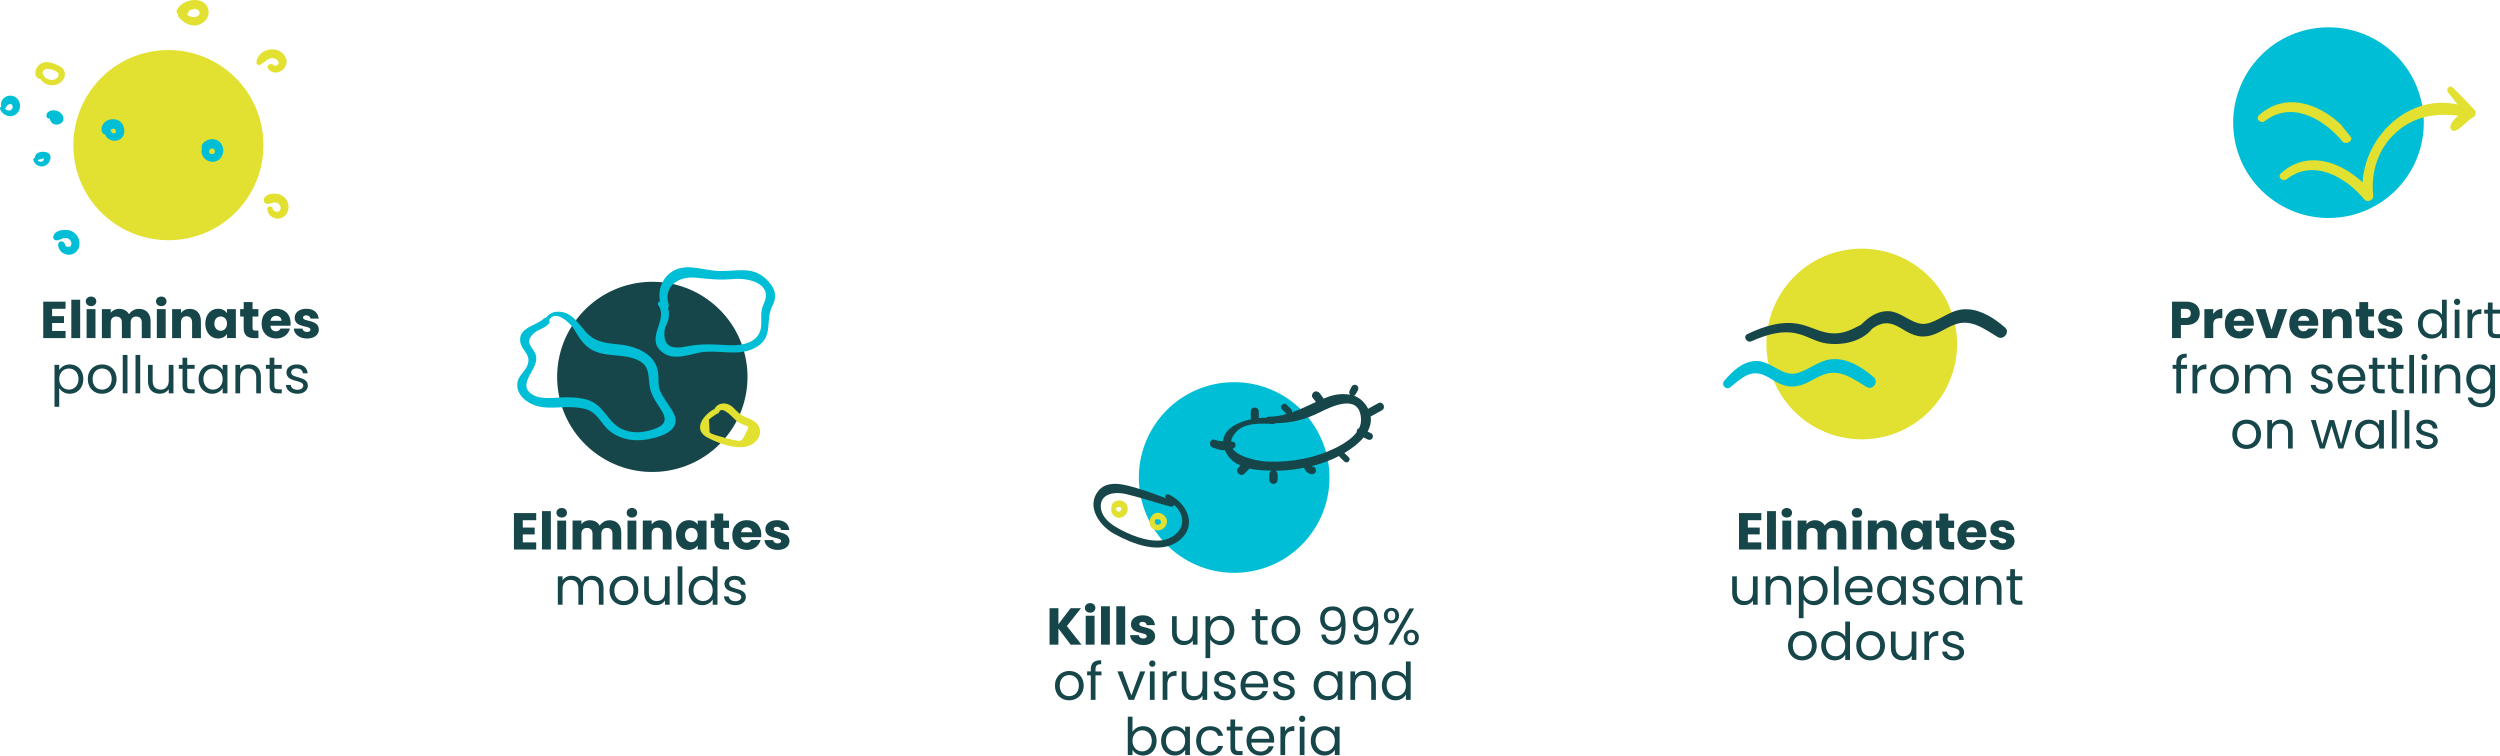 <svg xmlns="http://www.w3.org/2000/svg" id="Livello_2" viewBox="0 0 1494.31 451.6"><defs><style>.cls-1{fill:#00bed6;}.cls-2{fill:#e2e030;}.cls-3{fill:#17464a;}.cls-4{fill:#164649;}</style></defs><g id="Livello_1-2"><g id="Livello_2-2"><g id="Livello_1-2"><g><path class="cls-3" d="M425.06,180.57c-24.7-19.4-60.5-15.1-79.9,9.6-19.4,24.7-15.1,60.5,9.6,79.8,24.7,19.4,60.5,15.1,79.9-9.6,19.4-24.7,15.1-60.4-9.6-79.8h0Z"></path><path class="cls-1" d="M398.26,240.07c-1.5-2.4-3.3-4.9-4.1-7.6-1-3.3-.3-6.5-.8-9.8-1.2-9-9-13.7-17.3-15.8-6.7-1.6-14.1-.9-20.4-4.1-6.4-3.3-9.1-10.4-14.9-14.3-4.8-3.2-11.2-3-14.3,1.4-.5,0-1,.2-1.5,.6-4.6,4.5-15.1,5.1-14,13.7,.7,5.6,7,7.6,4.2,14.4-1.5,3.7-5.4,6-5.9,10.3-.9,7.1,5.8,12.3,12,13.9,6.6,1.7,13.5,.4,20.1,.6,3,.1,6,.4,8.9,1.2,5.4,1.7,7.5,5.6,10.8,9.6,5.8,7.3,15.1,9.9,24.1,8.7,6.1-.8,18.8-3.6,18.7-11.6-.1-3.9-3.6-8.1-5.6-11.2h0Zm-7.3,16.4c-6.3,2.2-13.1,2.9-19.4-.1-8.5-4.1-10.4-13.9-19.8-17.2-4.4-1.5-9.1-1.7-13.7-1.7-6.2,0-15.2,1.9-20.5-2.1-8.8-6.4,5.2-15.2,2.7-23.1-1.5-4.9-7.4-7.4-1.1-13.1,2.6-2.4,6.3-2.8,8.8-5.6,.7-.8,.7-1.7,.3-2.4,3.9-6.2,12,1.5,14.4,4.9,1.4,1.9,2.4,4.2,3.8,6.1,2.2,3.1,4.7,5.6,8,7.3,8.6,4.3,19.2,1.6,27.6,6.2,6.7,3.6,5.2,9.7,6.4,15.9,.7,3.7,2.5,6.9,4.6,10.1,4.1,6.2,7.8,11.4-2.1,14.8h0Z"></path><path class="cls-1" d="M457.36,166.27c-8.4-7.4-17.8-3.9-27.8-4.3-9.8-.3-20.6-5.6-29.3,1.4-5,4.1-7,10.6-5.8,16.7-1,.4-1.7,1.4-.9,2.5,6,8.5-7.6,19,1.5,27.3,7.6,7,18.1,1,26.7,.4,10.5-.7,21.5,2.9,31-3.2,9.8-6.4,4.4-15.7,9-24.4,3.2-6.2,1.2-11.4-4.4-16.4h0Zm-.7,15c-2,4.4-1.7,6.8-1.6,11.7,.2,11.9-11,13.9-20.5,13.3-7.6-.4-14.3-.9-21.9,.4-6.4,1.1-16.4,3.8-15.5-8.5,.2-2.9,2.3-5.7,2.6-8.7,.2-2.1,.1-3.8-.5-5.4,.4-.5,.6-1.1,.4-2-3.3-11.1,6.1-17.1,16.1-16.1,8,.8,14.5,1.6,22.6,.8,9-.8,23.6,2.6,18.3,14.5h0Z"></path><path class="cls-2" d="M453.36,254.47c-2.4-4.2-7.9-4.4-11.4-7.3-2.9-2.4-4.8-5.8-9-6-2.7-.1-4.9,1.1-6,3.5-.3,0-.5,.1-.8,.2-6.3,3.9-12.1,12.1-3.1,16.8,7.5,3.9,22.5,9.6,29.2,1.6,2.2-2.5,2.7-5.8,1.1-8.8h0Zm-7.8,4.9c-2.4,5-2.8,4.5-7.6,3.5-2.2-.4-4.4-1.1-6.5-1.7-1.8-.6-6.3-1.5-7.3-2.8-.1-2.6-.3-5.1-.4-7.6,1.3-1.1,2.7-2.2,4.1-3,.2-.1,.3-.3,.4-.4,.6,0,1.3-.3,1.6-1.1,1.8-4.5,9.6,4.9,10.7,5.6,1.1,.8,2.3,1.2,3.4,1.8,4,1.8,4.2,.4,1.6,5.7h0Z"></path></g><g><path class="cls-2" d="M135.76,42.07c-24.7-19.4-60.5-15.1-79.8,9.6-19.3,24.7-15.1,60.5,9.6,79.8s60.5,15.1,79.8-9.6c19.3-24.7,15.1-60.4-9.6-79.8Z"></path><path class="cls-2" d="M38.56,42.87c-.7-2.5-3.1-3.4-5.2-4.4-2.6-1.1-5.7-2-8.4-.7-1.9,.9-3.3,2.7-3.7,4.8-.5,2.2,.5,4.5,2.9,4.6h0c1.6,2.5,4.6,4,7.7,3.8,3.9-.3,7.9-3.8,6.7-8.1h0Zm-3.9,3c-1.9,3.2-7.6,2.1-8.7-1.2-.1-.2-.2-.4-.4-.6,0-.3-.1-.7,0-1,.3-1.3,1.5-1.9,2.7-1.9,2.2,0,8.3,1.5,6.4,4.7Z"></path><path class="cls-1" d="M29.86,92.57c-.5-1.2-2.1-1.6-3.3-1.8-2.4-.3-5.6,.6-5.7,3.5v.1c-.6,.1-1.2,.6-.9,1.4,.6,2.1,2.5,3.6,4.7,3.7,2.4,.2,4.4-1.5,5.2-3.6,.4-1,.5-2.3,0-3.3h0Zm-7.4,3c.8-.1,1.5-.3,2.3-.6,.5-.2,1-.2,1.5-.2,0,2-2.7,2.7-3.8,.8h0Z"></path><path class="cls-1" d="M11.96,62.67c-.3-3.5-3.2-6-6.8-5.4-3.1,.5-5.2,3.4-4.4,6.4-.6,.3-1,1-.6,1.8,1.1,2.7,4.2,4.4,7,3.9,3.1-.6,5.1-3.6,4.8-6.7h0Zm-6,3.3c-1.2,.2-2.4-.2-3.1-1.1,.4-.2,.7-.5,.9-.9,.6-1.7,3.5-2.8,3.8-.4,.1,1.1-.4,2.1-1.6,2.4Z"></path><path class="cls-1" d="M72.06,72.87c-3.4-3.1-9.9-1.6-11.2,3-.5,1.6,0,4.3,1.9,4.5,1.3,3.4,5.7,4.8,8.8,3,3.7-2.2,3.5-7.8,.5-10.5Zm-2.8,6.2c-.4,1-2.3,.8-2.6-.2-.2-.4-.4-.7-.7-.9,.4-.5,.8-.9,1.5-1,1-.3,2.2,1,1.8,2.1h0Z"></path><path class="cls-1" d="M37.76,69.77c-.7-2.1-2.7-3.5-4.9-3.8-2.3-.3-5.3,.7-5.1,3.4,.1,1,.9,1.7,1.9,1.5h.1c.3,2.3,2.1,3.8,4.4,3.6,2.4-.1,4.4-2.2,3.6-4.7h0Z"></path><path class="cls-1" d="M42.36,137.97c-3.1-1.2-9.7-.7-10.5,3.4-.2,1.2,.5,2.2,1.7,2.3,2,.1,3.5-1.4,5.5-1.4,1.7,0,3,.9,3.5,2.5,.3,1.1,.1,2.6-1.3,2.8-.8,.1-2.4-.4-2.4-1.3-.2-2.6-4.1-2.7-4.1,0,0,3.3,2.7,5.7,5.9,6,3.6,.3,6.5-2.4,6.8-5.9,.4-3.6-1.7-7.1-5.1-8.4h0Z"></path><path class="cls-2" d="M170.56,33.97c-4-7.5-16.6-5-17.3,3.4-.1,1.2,1.3,1.8,2.3,1.3,2.5-1.3,5.4-4.8,8.5-3.8,1.2,.4,3,1.9,2.3,3.4-.6,1.1-2.4,1.4-3.1,.5-1.4-1.6-4.3,.6-3,2.3,4.5,5.9,13.8-.6,10.3-7.1h0Z"></path><path class="cls-2" d="M124.66,6.57c-1.3-9.6-15.6-7.7-18.9-.6-.5,1-.1,2.1,.7,2.6-.1,.7,.1,1.5,.6,2,2.7,3,6.8,5.4,10.9,4.5,3.9-.9,7.2-4.4,6.7-8.5h0Zm-9.1,3.7c-1.4-.1-2.7-.7-3.9-1.6,.2-.2,.4-.4,.6-.6,.5-.5,.6-1.1,.5-1.6,2.4-1.1,4.8-1.9,6.2,.2,1.5,2.2-1.6,3.7-3.4,3.6h0Z"></path><path class="cls-1" d="M129.96,83.87c-1.8-.9-3.9-.9-5.8-.2-1.9,.8-4.3,2.7-3.5,5.1,0,.1,.1,.2,.1,.2-.3,.6-.4,1.3-.3,2.1,.2,1.9,1.4,3.6,3,4.6,3.2,2,7.5,1.1,9.2-2.4,1.7-3.2,.7-7.6-2.7-9.4h0Zm-3.1,8.3c-.5,0-1.1-.3-1.5-.6-.2-.2-.3-.4-.5-.6,0-.1-.1-.1-.1-.2,.4-.3,.6-.9,.6-1.4,.5-.4,1.1-.7,1.8-.6,.8,.1,1.3,.7,1.3,1.7s-.6,1.7-1.6,1.7h0Z"></path><path class="cls-2" d="M168.66,116.97c-3-1.8-8-1.9-10.4,.9-1.6,1.8-.1,4.5,2.3,4,1.6-.3,3.1-1.2,4.8-.7,1.4,.4,2.3,1.7,2.4,3.1,0,1.3-.8,2.3-2.1,2.3-.7,0-1.2-.2-1.8-.6-.3-.2-.4-.2-.4-.2,0,0,0-.1-.1-.2-.2-.3-.3-.6-.4-1-.4-1.8-3.3-1.4-3.2,.4,.2,3.1,2.6,5.4,5.7,5.7,3.3,.3,6-2,6.8-5.1,.8-3.2-.5-6.7-3.6-8.6h0Z"></path></g><g><path class="cls-2" d="M1147.96,160.77c-24.8-19.4-60.6-15.1-80,9.7s-15.1,60.6,9.7,80,60.6,15.1,80-9.7,15.1-60.5-9.7-80Z"></path><path class="cls-3" d="M1198.46,195.77c-6.1-5.3-13.8-10.4-22.1-10.9-9.4-.6-14.9,5.5-23.2,8.2-9.3,3-15.9-7.4-25.3-7.1-6.2,.2-11.2,3.8-15.4,8.1-5,2.6-9.8,5.2-15.9,5.2-7.2,.1-12.8-3.5-19.5-5.2-11.2-2.9-22.5,.8-32.6,5.6-2.9,1.4-.4,5.6,2.5,4.3,8.5-3.8,17.9-6.8,27.2-4.6,5.9,1.3,10.9,4.8,16.9,5.8,9.5,1.6,21.8-.8,28-8.7,1.1-.8,2.3-1.5,3.5-2.1,5.5-2.5,9.8-.6,14.5,2.3,4.9,3,9.5,5.3,15.4,4.2,5.8-1,10.3-4.8,15.7-6.8,9.9-3.8,17.6,2.4,25.8,7.3,3.5,2.3,7.7-2.9,4.5-5.6h0Z"></path><path class="cls-1" d="M1120.06,225.57c-6.1-5.3-13.8-10.4-22.1-10.9-9.4-.6-14.9,5.5-23.2,8.2-9.3,3-15.9-7.4-25.3-7.1-8,.3-13.9,6.1-18.8,11.8-2.2,2.6,1.2,6,3.8,3.8,3-2.6,6.2-5.4,9.8-7.1,5.5-2.5,9.8-.6,14.5,2.3,4.9,3,9.5,5.3,15.4,4.2,5.8-1,10.3-4.8,15.7-6.8,9.9-3.8,17.6,2.4,25.8,7.3,3.5,2.2,7.6-2.9,4.4-5.7h0Z"></path></g><g><path class="cls-1" d="M772.86,240.57c-24.8-19.4-60.6-15.1-80,9.7s-15.1,60.6,9.7,80,60.6,15.1,80-9.7,15-60.6-9.7-80h0Z"></path><path class="cls-3" d="M823.86,240.97c-2,1.1-4.1,2.2-6.1,3.4-.5-1-1-1.9-1.8-2.9-1.8-2.4-4.1-4-6.7-5,.3-.1,.6-.2,.8-.5,.7-.9,1.1-1.9,1.6-2.8,.5-1,.3-2.3-.8-2.9-1-.6-2.4-.3-2.9,.8-.5,.9-1.1,1.9-1.4,3-.2,.6,0,1.3,.4,1.9-4.2-.9-8.9-.3-13,1.2-.9,.3-1.9,.7-2.8,1.1,0-.1-.1-.1-.1-.2-.7-1-1.4-1.9-2.1-2.9-.8-1.1-2.2-1.6-3.5-.9-1.1,.6-1.7,2.4-.9,3.4,.7,.9,1.3,1.7,2,2.6-4.8,2.2-9.4,4.5-14.3,6.2,.2-.6,.1-1.3-.5-1.9-.9-.9-1.8-1.8-2.7-2.7-1.8-1.8-4.6,1-2.8,2.8,.9,.9,1.8,1.8,2.7,2.7l.1,.1c-3.3,.9-6.9,1.6-10.7,1.6-.7,0-1.1,.3-1.5,.6-1.4,0-2.9,0-4.5,.2,.2-1.3,0-2.7,0-4,0-3-4.7-3.1-4.7,0,0,1.5-.2,3.2,.1,4.7-8.4,1.8-16.4,6.1-16.7,13.2-1.7-.1-3.3-.3-5-.9-2.9-1-4,3.4-1.3,4.6,2.3,.9,4.8,1.7,7.4,1.7,.4,.8,.8,1.7,1.4,2.6,2,3.1,4.7,5.1,7.9,6.5-.4,.4-.9,.9-1.3,1.3-2.3,2.2,1.2,5.9,3.6,3.6,1-1,2.1-2,3-3,0,0,0-.1,.1-.1,3,.7,6,1,9,1.1,1.3,.1,2.7,.1,4,.1,0,0-.1,0-.1,.1-.3,.3-.6,.6-.8,1-.3,.6-.3,1.2-.3,1.9v2.5c0,1.3,1.2,2.6,2.5,2.5,1.4-.1,2.5-1.1,2.5-2.5v-2.5c0-.7,0-1.3-.3-1.9-.2-.4-.6-.7-.8-1h-.1c5.7,0,11.4-.6,17-1.8,.6,1.9,2.3,3.5,4.3,3.8,1.2,.2,2.4-.3,2.8-1.6,.3-1.1-.4-2.6-1.6-2.8,0,0-.3-.1-.4-.1s-.2-.1-.2-.1h0l-.1-.1-.1-.1h0c2.8-.7,5.5-1.5,8.2-2.5,2.3-.8,5.1-2,7.9-3.5,1,1.2,2.2,2.2,3.3,3.3,1.7,1.6,4.3-.9,2.6-2.6-.9-.9-1.7-1.7-2.6-2.5,4.3-2.5,8.5-5.7,11.5-9.3l2.4,1.2c1,.5,2.3,.3,2.9-.8,.5-.9,.3-2.4-.8-2.9-.7-.3-1.4-.7-2.1-1,1.5-2.8,2.3-5.8,1.8-9h0c2.3-1.3,4.6-2.6,6.9-3.8,2.5-1.7,.2-5.6-2.3-4.2h0Zm-11.5,15c-1,.2-1.6,1.3-1.4,2.3-2.8,3.8-7.3,6.7-11.3,8.8-12.9,6.6-27.8,9.5-42.3,8.8-2-.1-5.4-.5-8.9-1.4-.3-.2-.6-.3-1-.3-4.4-1.2-8.8-3.1-10.7-6,.3-.1,.6-.2,.8-.4,1.4-.8,1.3-3.4-.5-3.7-.4-.1-.8-.1-1.2-.2,.2-1.5,1-3.3,2.6-5.2,5-6.3,15.7-5.6,22.7-5.2,.5,0,.9-.2,1.2-.5,9.7-.1,17.9-2.2,26.9-6.7,6.8-3.4,22.9-11.1,24.2,3.4,.3,2.3-.2,4.4-1.1,6.3h0Z"></path><path class="cls-3" d="M698.66,295.57c-1.3-.6-2.9,1-1.7,2.1,.1,.1,.2,.2,.4,.3-8.3-3.1-17-6.4-25.6-8.2-5.3-1.1-11.6-1-15.3,3.7-7.4,9.3,.8,20.8,9.3,25.5,11.1,6.1,27.9,13,39.2,4,11.1-8.8,4.5-22.3-6.3-27.4h0Zm-4.4,27.4c-8.8,1.1-20-3.6-27.5-8.1-4.3-2.6-8.7-6.7-8.8-12.1-.2-8.1,8.9-8.9,14.9-7.5,9,2.1,17.8,5.2,26.8,7.5,1,.3,1.8-.2,2.1-1,1.4,1.3,2.6,2.7,3.4,4.2,4.8,8.7-2.8,16-10.9,17h0Z"></path><path class="cls-2" d="M670.96,299.47c-2.4-.9-5.8-.1-6.5,2.7v.6c-.8,2.3,.1,5,2.3,6.2,2.5,1.4,5.6,0,6.8-2.5,1.3-2.8,.2-5.9-2.6-7h0Zm-.8,5.2c-.7,2.2-3.2,.9-3.2-.9,.7-.5,1.5-.9,2.4-.7s1.1,.8,.8,1.6Z"></path><path class="cls-2" d="M696.86,309.27c-1.5-2.5-5.2-3.8-7.6-1.8-.2,.2-.4,.4-.5,.6-1.7,1.7-2.2,4.3-1,6.5,1.4,2.5,4.6,3.1,7,1.7,2.5-1.4,3.6-4.5,2.1-7h0Zm-3.8,4.1c-2,1.4-3.8-1.5-2.3-2.9h.2c1-.2,2-.3,2.7,.6,.6,.8,.3,1.8-.6,2.3h0Z"></path></g><g><path class="cls-1" d="M1426.96,28.47c-24.8-19.4-60.6-15.1-80,9.7-19.4,24.8-15.1,60.6,9.7,80s60.6,15.1,80-9.7,15-60.6-9.7-80Z"></path><path class="cls-2" d="M1478.96,65.57c-4.2-4.5-8.4-8.9-12.8-13.2-1.9-1.9-4.5,.9-2.9,2.9,1.9,2.4,3.8,4.8,5.7,7.2-28.8-6.5-55.1,18.4-56.8,46.5-13.6-12.6-33.2-19.4-48.8-5.4-2.4,2.2,1.1,5.4,3.5,3.5,16.1-12.5,35.4-1.1,46.4,12.2,1.7,2,5.6,.4,5.3-2.2-1.6-14,2.8-28.1,13.4-37.7,10.6-9.8,23.8-11.9,37.4-10.2-2.2,1.7-4,3.8-4.7,6.2-.6,2.1,1.7,3.5,3.4,2.6,3.8-1.9,6.5-5.7,10.3-7.9,1.7-1,1.9-3.2,.6-4.5h0Z"></path><path class="cls-2" d="M1399.06,74.27c-13.6-12.6-33.2-19.4-48.8-5.4-2.4,2.2,1.1,5.4,3.5,3.5,16.1-12.5,35.4-1.1,46.4,12.2,1.7,2,5.6,.4,5.3-2.2"></path></g></g></g><g><path class="cls-4" d="M39.18,184.57h-8.03v4.4h7.1v4.09h-7.1v4.77h8.03v4.25h-13.33v-21.77h13.33v4.25Z"></path><path class="cls-4" d="M42.62,179.15h5.3v22.94h-5.3v-22.94Z"></path><path class="cls-4" d="M51.27,180.14c0-1.61,1.27-2.88,3.16-2.88s3.13,1.27,3.13,2.88-1.27,2.85-3.13,2.85-3.16-1.27-3.16-2.85Zm.5,4.65h5.3v17.3h-5.3v-17.3Z"></path><path class="cls-4" d="M84.75,192.7c0-2.26-1.3-3.5-3.32-3.5s-3.32,1.24-3.32,3.5v9.39h-5.27v-9.39c0-2.26-1.3-3.5-3.32-3.5s-3.32,1.24-3.32,3.5v9.39h-5.3v-17.3h5.3v2.17c1.02-1.4,2.79-2.36,5.05-2.36,2.6,0,4.71,1.15,5.89,3.22,1.15-1.83,3.32-3.22,5.83-3.22,4.28,0,7.04,2.73,7.04,7.38v10.11h-5.27v-9.39Z"></path><path class="cls-4" d="M93.24,180.14c0-1.61,1.27-2.88,3.16-2.88s3.13,1.27,3.13,2.88-1.27,2.85-3.13,2.85-3.16-1.27-3.16-2.85Zm.5,4.65h5.3v17.3h-5.3v-17.3Z"></path><path class="cls-4" d="M114.82,192.7c0-2.36-1.3-3.66-3.32-3.66s-3.32,1.3-3.32,3.66v9.39h-5.3v-17.3h5.3v2.29c1.05-1.46,2.91-2.48,5.24-2.48,4,0,6.67,2.73,6.67,7.38v10.11h-5.27v-9.39Z"></path><path class="cls-4" d="M130.35,184.54c2.57,0,4.4,1.18,5.33,2.7v-2.45h5.3v17.3h-5.3v-2.45c-.96,1.52-2.79,2.7-5.36,2.7-4.22,0-7.6-3.47-7.6-8.93s3.38-8.87,7.63-8.87Zm1.55,4.62c-1.98,0-3.78,1.49-3.78,4.25s1.8,4.31,3.78,4.31,3.78-1.52,3.78-4.28-1.77-4.28-3.78-4.28Z"></path><path class="cls-4" d="M145.66,189.19h-2.11v-4.4h2.11v-4.22h5.3v4.22h3.47v4.4h-3.47v6.95c0,1.02,.43,1.46,1.61,1.46h1.89v4.5h-2.7c-3.6,0-6.11-1.52-6.11-6.02v-6.88Z"></path><path class="cls-4" d="M165.1,202.34c-5.08,0-8.74-3.41-8.74-8.9s3.6-8.9,8.74-8.9,8.62,3.35,8.62,8.62c0,.5-.03,1.02-.09,1.55h-12c.19,2.26,1.58,3.32,3.29,3.32,1.49,0,2.33-.74,2.76-1.67h5.64c-.84,3.38-3.91,5.98-8.22,5.98Zm-3.44-10.57h6.63c0-1.89-1.49-2.98-3.26-2.98s-3.07,1.05-3.38,2.98Z"></path><path class="cls-4" d="M183.55,202.34c-4.62,0-7.72-2.57-7.97-5.92h5.24c.12,1.21,1.21,2.02,2.67,2.02,1.36,0,2.08-.62,2.08-1.4,0-2.79-9.43-.78-9.43-7.13,0-2.95,2.51-5.36,7.04-5.36s6.95,2.48,7.29,5.89h-4.9c-.15-1.18-1.05-1.95-2.54-1.95-1.24,0-1.92,.5-1.92,1.33,0,2.76,9.36,.81,9.46,7.26,0,3.01-2.67,5.27-7.01,5.27Z"></path><path class="cls-4" d="M41.76,217.82c4.56,0,8.06,3.41,8.06,8.71s-3.5,8.84-8.06,8.84c-3.1,0-5.3-1.67-6.36-3.41v11.19h-2.82v-25.05h2.82v3.13c1.02-1.8,3.26-3.41,6.36-3.41Zm-.59,2.45c-3.07,0-5.77,2.36-5.77,6.29s2.7,6.33,5.77,6.33,5.77-2.36,5.77-6.36-2.64-6.26-5.77-6.26Z"></path><path class="cls-4" d="M60.94,235.37c-4.81,0-8.46-3.41-8.46-8.81s3.78-8.74,8.59-8.74,8.59,3.38,8.59,8.74-3.88,8.81-8.71,8.81Zm0-2.48c2.95,0,5.83-2.02,5.83-6.33s-2.82-6.29-5.74-6.29-5.67,2.02-5.67,6.29,2.64,6.33,5.58,6.33Z"></path><path class="cls-4" d="M73.37,212.15h2.82v22.94h-2.82v-22.94Z"></path><path class="cls-4" d="M81,212.15h2.82v22.94h-2.82v-22.94Z"></path><path class="cls-4" d="M103.69,235.09h-2.82v-2.51c-1.08,1.77-3.16,2.76-5.43,2.76-3.91,0-6.98-2.42-6.98-7.29v-9.95h2.79v9.58c0,3.44,1.89,5.21,4.74,5.21s4.87-1.8,4.87-5.46v-9.33h2.82v16.99Z"></path><path class="cls-4" d="M109.08,220.43h-2.2v-2.33h2.2v-4.28h2.82v4.28h4.43v2.33h-4.43v10.02c0,1.67,.62,2.26,2.36,2.26h2.08v2.39h-2.54c-3.01,0-4.71-1.24-4.71-4.65v-10.02Z"></path><path class="cls-4" d="M126.76,217.82c3.16,0,5.33,1.61,6.33,3.38v-3.1h2.85v16.99h-2.85v-3.16c-1.02,1.83-3.22,3.44-6.36,3.44-4.53,0-8.03-3.57-8.03-8.84s3.5-8.71,8.06-8.71Zm.56,2.45c-3.1,0-5.74,2.26-5.74,6.26s2.64,6.36,5.74,6.36,5.77-2.33,5.77-6.33-2.67-6.29-5.77-6.29Z"></path><path class="cls-4" d="M153.14,225.48c0-3.47-1.89-5.24-4.74-5.24s-4.87,1.8-4.87,5.46v9.39h-2.82v-16.99h2.82v2.42c1.12-1.77,3.16-2.73,5.46-2.73,3.94,0,6.95,2.42,6.95,7.29v10.01h-2.79v-9.61Z"></path><path class="cls-4" d="M161.16,220.43h-2.2v-2.33h2.2v-4.28h2.82v4.28h4.43v2.33h-4.43v10.02c0,1.67,.62,2.26,2.36,2.26h2.08v2.39h-2.54c-3.01,0-4.71-1.24-4.71-4.65v-10.02Z"></path><path class="cls-4" d="M177.84,235.37c-3.97,0-6.76-2.17-6.95-5.27h2.91c.16,1.64,1.61,2.88,4,2.88,2.23,0,3.47-1.12,3.47-2.51,0-3.78-10.05-1.58-10.05-7.91,0-2.6,2.45-4.74,6.23-4.74s6.23,2.02,6.42,5.33h-2.82c-.12-1.71-1.43-2.95-3.69-2.95-2.08,0-3.32,.99-3.32,2.36,0,4.03,9.86,1.83,9.98,7.91,0,2.79-2.45,4.9-6.2,4.9Z"></path></g><g><path class="cls-4" d="M320.51,310.94h-8.03v4.4h7.1v4.09h-7.1v4.77h8.03v4.25h-13.33v-21.77h13.33v4.25Z"></path><path class="cls-4" d="M323.95,305.51h5.3v22.94h-5.3v-22.94Z"></path><path class="cls-4" d="M332.6,306.51c0-1.61,1.27-2.88,3.16-2.88s3.13,1.27,3.13,2.88-1.27,2.85-3.13,2.85-3.16-1.27-3.16-2.85Zm.5,4.65h5.3v17.3h-5.3v-17.3Z"></path><path class="cls-4" d="M366.08,319.06c0-2.26-1.3-3.5-3.32-3.5s-3.32,1.24-3.32,3.5v9.39h-5.27v-9.39c0-2.26-1.3-3.5-3.32-3.5s-3.32,1.24-3.32,3.5v9.39h-5.3v-17.3h5.3v2.17c1.02-1.4,2.79-2.36,5.05-2.36,2.6,0,4.71,1.15,5.89,3.22,1.15-1.83,3.32-3.22,5.83-3.22,4.28,0,7.04,2.73,7.04,7.38v10.11h-5.27v-9.39Z"></path><path class="cls-4" d="M374.57,306.51c0-1.61,1.27-2.88,3.16-2.88s3.13,1.27,3.13,2.88-1.27,2.85-3.13,2.85-3.16-1.27-3.16-2.85Zm.5,4.65h5.3v17.3h-5.3v-17.3Z"></path><path class="cls-4" d="M396.15,319.06c0-2.36-1.3-3.66-3.32-3.66s-3.32,1.3-3.32,3.66v9.39h-5.3v-17.3h5.3v2.29c1.05-1.46,2.91-2.48,5.24-2.48,4,0,6.67,2.73,6.67,7.38v10.11h-5.27v-9.39Z"></path><path class="cls-4" d="M411.68,310.91c2.57,0,4.4,1.18,5.33,2.7v-2.45h5.3v17.3h-5.3v-2.45c-.96,1.52-2.79,2.7-5.36,2.7-4.22,0-7.6-3.47-7.6-8.93s3.38-8.87,7.63-8.87Zm1.55,4.62c-1.98,0-3.78,1.49-3.78,4.25s1.8,4.31,3.78,4.31,3.78-1.52,3.78-4.28-1.77-4.28-3.78-4.28Z"></path><path class="cls-4" d="M426.99,315.56h-2.11v-4.4h2.11v-4.22h5.3v4.22h3.47v4.4h-3.47v6.95c0,1.02,.43,1.46,1.61,1.46h1.89v4.5h-2.7c-3.6,0-6.11-1.52-6.11-6.02v-6.88Z"></path><path class="cls-4" d="M446.43,328.71c-5.08,0-8.74-3.41-8.74-8.9s3.6-8.9,8.74-8.9,8.62,3.35,8.62,8.62c0,.5-.03,1.02-.09,1.55h-12c.19,2.26,1.58,3.32,3.29,3.32,1.49,0,2.33-.74,2.76-1.67h5.64c-.84,3.38-3.91,5.98-8.22,5.98Zm-3.44-10.57h6.63c0-1.89-1.49-2.98-3.26-2.98s-3.07,1.05-3.38,2.98Z"></path><path class="cls-4" d="M464.88,328.71c-4.62,0-7.72-2.57-7.97-5.92h5.24c.12,1.21,1.21,2.01,2.67,2.01,1.36,0,2.08-.62,2.08-1.39,0-2.79-9.43-.78-9.43-7.13,0-2.95,2.51-5.36,7.04-5.36s6.95,2.48,7.29,5.89h-4.9c-.15-1.18-1.05-1.95-2.54-1.95-1.24,0-1.92,.5-1.92,1.33,0,2.76,9.36,.81,9.46,7.25,0,3.01-2.67,5.27-7.01,5.27Z"></path><path class="cls-4" d="M357.96,351.85c0-3.47-1.86-5.24-4.65-5.24s-4.81,1.83-4.81,5.49v9.36h-2.79v-9.61c0-3.47-1.86-5.24-4.65-5.24s-4.81,1.83-4.81,5.49v9.36h-2.82v-16.99h2.82v2.45c1.12-1.8,3.13-2.76,5.36-2.76,2.79,0,5.12,1.24,6.23,3.78,.99-2.45,3.41-3.78,6.02-3.78,3.88,0,6.88,2.42,6.88,7.29v10.01h-2.79v-9.61Z"></path><path class="cls-4" d="M372.78,361.74c-4.81,0-8.46-3.41-8.46-8.81s3.78-8.74,8.59-8.74,8.59,3.38,8.59,8.74-3.88,8.81-8.71,8.81Zm0-2.48c2.95,0,5.83-2.02,5.83-6.33s-2.82-6.29-5.74-6.29-5.67,2.02-5.67,6.29,2.64,6.33,5.58,6.33Z"></path><path class="cls-4" d="M400.28,361.46h-2.82v-2.51c-1.08,1.77-3.16,2.76-5.43,2.76-3.91,0-6.98-2.42-6.98-7.29v-9.95h2.79v9.58c0,3.44,1.89,5.21,4.74,5.21s4.87-1.8,4.87-5.46v-9.33h2.82v16.99Z"></path><path class="cls-4" d="M405.05,338.51h2.82v22.94h-2.82v-22.94Z"></path><path class="cls-4" d="M419.71,344.19c2.67,0,5.12,1.36,6.29,3.32v-8.99h2.85v22.94h-2.85v-3.19c-1.02,1.89-3.22,3.47-6.33,3.47-4.56,0-8.06-3.57-8.06-8.84s3.5-8.71,8.09-8.71Zm.53,2.45c-3.1,0-5.74,2.26-5.74,6.26s2.64,6.36,5.74,6.36,5.77-2.33,5.77-6.33-2.67-6.29-5.77-6.29Z"></path><path class="cls-4" d="M439.64,361.74c-3.97,0-6.76-2.17-6.95-5.27h2.91c.16,1.64,1.61,2.88,4,2.88,2.23,0,3.47-1.12,3.47-2.51,0-3.78-10.05-1.58-10.05-7.91,0-2.6,2.45-4.74,6.23-4.74s6.23,2.02,6.42,5.33h-2.82c-.12-1.71-1.43-2.95-3.69-2.95-2.08,0-3.32,.99-3.32,2.36,0,4.03,9.86,1.83,9.98,7.91,0,2.79-2.45,4.9-6.2,4.9Z"></path></g><g><path class="cls-4" d="M1052.77,310.94h-8.03v4.4h7.1v4.09h-7.1v4.77h8.03v4.25h-13.33v-21.77h13.33v4.25Z"></path><path class="cls-4" d="M1056.21,305.51h5.3v22.94h-5.3v-22.94Z"></path><path class="cls-4" d="M1064.85,306.51c0-1.61,1.27-2.88,3.16-2.88s3.13,1.27,3.13,2.88-1.27,2.85-3.13,2.85-3.16-1.27-3.16-2.85Zm.5,4.65h5.3v17.3h-5.3v-17.3Z"></path><path class="cls-4" d="M1098.34,319.06c0-2.26-1.3-3.5-3.32-3.5s-3.32,1.24-3.32,3.5v9.39h-5.27v-9.39c0-2.26-1.3-3.5-3.32-3.5s-3.32,1.24-3.32,3.5v9.39h-5.3v-17.3h5.3v2.17c1.02-1.4,2.79-2.36,5.05-2.36,2.6,0,4.71,1.15,5.89,3.22,1.15-1.83,3.32-3.22,5.83-3.22,4.28,0,7.04,2.73,7.04,7.38v10.11h-5.27v-9.39Z"></path><path class="cls-4" d="M1106.83,306.51c0-1.61,1.27-2.88,3.16-2.88s3.13,1.27,3.13,2.88-1.27,2.85-3.13,2.85-3.16-1.27-3.16-2.85Zm.5,4.65h5.3v17.3h-5.3v-17.3Z"></path><path class="cls-4" d="M1128.41,319.06c0-2.36-1.3-3.66-3.32-3.66s-3.32,1.3-3.32,3.66v9.39h-5.3v-17.3h5.3v2.29c1.05-1.46,2.91-2.48,5.24-2.48,4,0,6.67,2.73,6.67,7.38v10.11h-5.27v-9.39Z"></path><path class="cls-4" d="M1143.94,310.91c2.57,0,4.4,1.18,5.33,2.7v-2.45h5.3v17.3h-5.3v-2.45c-.96,1.52-2.79,2.7-5.36,2.7-4.22,0-7.6-3.47-7.6-8.93s3.38-8.87,7.63-8.87Zm1.55,4.62c-1.98,0-3.78,1.49-3.78,4.25s1.8,4.31,3.78,4.31,3.78-1.52,3.78-4.28-1.77-4.28-3.78-4.28Z"></path><path class="cls-4" d="M1159.25,315.56h-2.11v-4.4h2.11v-4.22h5.3v4.22h3.47v4.4h-3.47v6.95c0,1.02,.43,1.46,1.61,1.46h1.89v4.5h-2.7c-3.6,0-6.11-1.52-6.11-6.01v-6.88Z"></path><path class="cls-4" d="M1178.69,328.71c-5.08,0-8.74-3.41-8.74-8.9s3.6-8.9,8.74-8.9,8.62,3.35,8.62,8.62c0,.5-.03,1.02-.09,1.55h-12c.19,2.26,1.58,3.32,3.29,3.32,1.49,0,2.33-.74,2.76-1.67h5.64c-.84,3.38-3.91,5.98-8.22,5.98Zm-3.44-10.57h6.63c0-1.89-1.49-2.98-3.25-2.98s-3.07,1.05-3.38,2.98Z"></path><path class="cls-4" d="M1197.13,328.71c-4.62,0-7.72-2.57-7.97-5.92h5.24c.12,1.21,1.21,2.02,2.67,2.02,1.36,0,2.08-.62,2.08-1.4,0-2.79-9.43-.78-9.43-7.13,0-2.95,2.51-5.36,7.04-5.36s6.95,2.48,7.29,5.89h-4.9c-.16-1.18-1.05-1.95-2.54-1.95-1.24,0-1.92,.5-1.92,1.33,0,2.76,9.36,.81,9.46,7.26,0,3.01-2.67,5.27-7.01,5.27Z"></path><path class="cls-4" d="M1050.6,361.46h-2.82v-2.51c-1.08,1.77-3.16,2.76-5.43,2.76-3.91,0-6.98-2.42-6.98-7.29v-9.95h2.79v9.58c0,3.44,1.89,5.21,4.74,5.21s4.87-1.8,4.87-5.46v-9.33h2.82v16.99Z"></path><path class="cls-4" d="M1067.8,351.85c0-3.47-1.89-5.24-4.74-5.24s-4.87,1.8-4.87,5.46v9.39h-2.82v-16.99h2.82v2.42c1.12-1.77,3.16-2.73,5.46-2.73,3.94,0,6.95,2.42,6.95,7.29v10.01h-2.79v-9.61Z"></path><path class="cls-4" d="M1084.39,344.19c4.56,0,8.06,3.41,8.06,8.71s-3.5,8.84-8.06,8.84c-3.1,0-5.3-1.67-6.36-3.41v11.19h-2.82v-25.05h2.82v3.13c1.02-1.8,3.25-3.41,6.36-3.41Zm-.59,2.45c-3.07,0-5.77,2.36-5.77,6.29s2.7,6.33,5.77,6.33,5.77-2.36,5.77-6.36-2.64-6.26-5.77-6.26Z"></path><path class="cls-4" d="M1096.17,338.51h2.82v22.94h-2.82v-22.94Z"></path><path class="cls-4" d="M1111.14,361.74c-4.84,0-8.4-3.41-8.4-8.81s3.44-8.74,8.4-8.74,8.15,3.47,8.15,8.12c0,.62-.03,1.12-.09,1.71h-13.58c.22,3.44,2.63,5.33,5.52,5.33,2.54,0,4.16-1.3,4.78-3.13h3.04c-.87,3.1-3.6,5.52-7.81,5.52Zm-5.49-10.01h10.73c.03-3.32-2.45-5.15-5.36-5.15-2.76,0-5.05,1.83-5.36,5.15Z"></path><path class="cls-4" d="M1130.02,344.19c3.16,0,5.33,1.61,6.33,3.38v-3.1h2.85v16.99h-2.85v-3.16c-1.02,1.83-3.22,3.44-6.36,3.44-4.53,0-8.03-3.57-8.03-8.84s3.5-8.71,8.06-8.71Zm.56,2.45c-3.1,0-5.74,2.26-5.74,6.26s2.64,6.36,5.74,6.36,5.77-2.33,5.77-6.33-2.67-6.29-5.77-6.29Z"></path><path class="cls-4" d="M1149.98,361.74c-3.97,0-6.76-2.17-6.95-5.27h2.91c.16,1.64,1.61,2.88,4,2.88,2.23,0,3.47-1.12,3.47-2.51,0-3.78-10.05-1.58-10.05-7.91,0-2.6,2.45-4.74,6.23-4.74s6.23,2.02,6.42,5.33h-2.82c-.12-1.71-1.43-2.95-3.69-2.95-2.08,0-3.32,.99-3.32,2.36,0,4.03,9.86,1.83,9.98,7.91,0,2.79-2.45,4.9-6.2,4.9Z"></path><path class="cls-4" d="M1167.16,344.19c3.16,0,5.33,1.61,6.33,3.38v-3.1h2.85v16.99h-2.85v-3.16c-1.02,1.83-3.22,3.44-6.36,3.44-4.53,0-8.03-3.57-8.03-8.84s3.5-8.71,8.06-8.71Zm.56,2.45c-3.1,0-5.74,2.26-5.74,6.26s2.63,6.36,5.74,6.36,5.77-2.33,5.77-6.33-2.67-6.29-5.77-6.29Z"></path><path class="cls-4" d="M1193.54,351.85c0-3.47-1.89-5.24-4.74-5.24s-4.87,1.8-4.87,5.46v9.39h-2.82v-16.99h2.82v2.42c1.12-1.77,3.16-2.73,5.46-2.73,3.94,0,6.95,2.42,6.95,7.29v10.01h-2.79v-9.61Z"></path><path class="cls-4" d="M1201.56,346.79h-2.2v-2.33h2.2v-4.28h2.82v4.28h4.43v2.33h-4.43v10.02c0,1.67,.62,2.26,2.36,2.26h2.08v2.39h-2.54c-3.01,0-4.71-1.24-4.71-4.65v-10.02Z"></path><path class="cls-4" d="M1077.18,394.74c-4.81,0-8.46-3.41-8.46-8.81s3.78-8.74,8.59-8.74,8.59,3.38,8.59,8.74-3.88,8.81-8.71,8.81Zm0-2.48c2.95,0,5.83-2.02,5.83-6.33s-2.82-6.29-5.74-6.29-5.67,2.01-5.67,6.29,2.64,6.33,5.58,6.33Z"></path><path class="cls-4" d="M1096.65,377.19c2.67,0,5.12,1.36,6.29,3.32v-8.99h2.85v22.94h-2.85v-3.19c-1.02,1.89-3.22,3.47-6.33,3.47-4.56,0-8.06-3.57-8.06-8.84s3.5-8.71,8.09-8.71Zm.53,2.45c-3.1,0-5.74,2.26-5.74,6.26s2.64,6.36,5.74,6.36,5.77-2.33,5.77-6.33-2.67-6.29-5.77-6.29Z"></path><path class="cls-4" d="M1117.98,394.74c-4.81,0-8.46-3.41-8.46-8.81s3.78-8.74,8.59-8.74,8.59,3.38,8.59,8.74-3.88,8.81-8.71,8.81Zm0-2.48c2.95,0,5.83-2.02,5.83-6.33s-2.82-6.29-5.74-6.29-5.67,2.01-5.67,6.29,2.64,6.33,5.58,6.33Z"></path><path class="cls-4" d="M1145.47,394.46h-2.82v-2.51c-1.08,1.77-3.16,2.76-5.43,2.76-3.91,0-6.98-2.42-6.98-7.29v-9.95h2.79v9.58c0,3.44,1.89,5.21,4.74,5.21s4.87-1.8,4.87-5.46v-9.33h2.82v16.99Z"></path><path class="cls-4" d="M1153.07,394.46h-2.82v-16.99h2.82v2.76c.96-1.89,2.79-3.07,5.49-3.07v2.91h-.74c-2.7,0-4.74,1.21-4.74,5.15v9.24Z"></path><path class="cls-4" d="M1167.82,394.74c-3.97,0-6.76-2.17-6.95-5.27h2.91c.16,1.64,1.61,2.88,4,2.88,2.23,0,3.47-1.12,3.47-2.51,0-3.78-10.05-1.58-10.05-7.91,0-2.6,2.45-4.74,6.23-4.74s6.23,2.02,6.42,5.33h-2.82c-.12-1.71-1.43-2.95-3.69-2.95-2.08,0-3.32,.99-3.32,2.36,0,4.03,9.86,1.83,9.98,7.91,0,2.79-2.45,4.9-6.2,4.9Z"></path></g><g><path class="cls-4" d="M1306.86,194.28h-3.29v7.81h-5.3v-21.77h8.59c5.33,0,8,3.01,8,7.01,0,3.6-2.45,6.95-8,6.95Zm-.4-4.22c2.11,0,3.01-1.05,3.01-2.73s-.9-2.73-3.01-2.73h-2.88v5.46h2.88Z"></path><path class="cls-4" d="M1322.91,202.09h-5.3v-17.3h5.3v2.88c1.21-1.83,3.1-3.07,5.43-3.07v5.61h-1.46c-2.51,0-3.97,.87-3.97,3.84v8.03Z"></path><path class="cls-4" d="M1338.57,202.34c-5.08,0-8.74-3.41-8.74-8.9s3.6-8.9,8.74-8.9,8.62,3.35,8.62,8.62c0,.5-.03,1.02-.09,1.55h-12c.19,2.26,1.58,3.32,3.29,3.32,1.49,0,2.33-.74,2.76-1.67h5.64c-.84,3.38-3.91,5.98-8.22,5.98Zm-3.44-10.57h6.64c0-1.89-1.49-2.98-3.26-2.98s-3.07,1.05-3.38,2.98Z"></path><path class="cls-4" d="M1354.01,184.79l3.75,12.34,3.75-12.34h5.64l-6.14,17.3h-6.54l-6.14-17.3h5.67Z"></path><path class="cls-4" d="M1377.07,202.34c-5.08,0-8.74-3.41-8.74-8.9s3.6-8.9,8.74-8.9,8.62,3.35,8.62,8.62c0,.5-.03,1.02-.09,1.55h-12c.19,2.26,1.58,3.32,3.29,3.32,1.49,0,2.33-.74,2.76-1.67h5.64c-.84,3.38-3.91,5.98-8.22,5.98Zm-3.44-10.57h6.63c0-1.89-1.49-2.98-3.26-2.98s-3.07,1.05-3.38,2.98Z"></path><path class="cls-4" d="M1400.41,192.7c0-2.36-1.3-3.66-3.32-3.66s-3.32,1.3-3.32,3.66v9.39h-5.3v-17.3h5.3v2.29c1.05-1.46,2.92-2.48,5.24-2.48,4,0,6.67,2.73,6.67,7.38v10.11h-5.27v-9.39Z"></path><path class="cls-4" d="M1410.21,189.19h-2.11v-4.4h2.11v-4.22h5.3v4.22h3.47v4.4h-3.47v6.95c0,1.02,.43,1.46,1.61,1.46h1.89v4.5h-2.7c-3.6,0-6.11-1.52-6.11-6.02v-6.88Z"></path><path class="cls-4" d="M1428.99,202.34c-4.62,0-7.72-2.57-7.97-5.92h5.24c.12,1.21,1.21,2.02,2.67,2.02,1.36,0,2.08-.62,2.08-1.4,0-2.79-9.43-.78-9.43-7.13,0-2.95,2.51-5.36,7.04-5.36s6.95,2.48,7.29,5.89h-4.9c-.15-1.18-1.05-1.95-2.54-1.95-1.24,0-1.92,.5-1.92,1.33,0,2.76,9.36,.81,9.46,7.26,0,3.01-2.67,5.27-7.01,5.27Z"></path><path class="cls-4" d="M1453.33,184.82c2.67,0,5.12,1.36,6.29,3.32v-8.99h2.85v22.94h-2.85v-3.19c-1.02,1.89-3.22,3.47-6.33,3.47-4.56,0-8.06-3.57-8.06-8.84s3.5-8.71,8.09-8.71Zm.53,2.45c-3.1,0-5.74,2.26-5.74,6.26s2.64,6.36,5.74,6.36,5.77-2.33,5.77-6.33-2.67-6.29-5.77-6.29Z"></path><path class="cls-4" d="M1466.78,180.42c0-1.09,.84-1.92,1.92-1.92,1.02,0,1.86,.84,1.86,1.92s-.84,1.92-1.86,1.92c-1.08,0-1.92-.84-1.92-1.92Zm.47,4.68h2.82v16.99h-2.82v-16.99Z"></path><path class="cls-4" d="M1477.69,202.09h-2.82v-16.99h2.82v2.76c.96-1.89,2.79-3.07,5.49-3.07v2.91h-.74c-2.7,0-4.74,1.21-4.74,5.15v9.24Z"></path><path class="cls-4" d="M1487.06,187.43h-2.2v-2.33h2.2v-4.28h2.82v4.28h4.43v2.33h-4.43v10.02c0,1.67,.62,2.26,2.36,2.26h2.08v2.39h-2.54c-3.01,0-4.71-1.24-4.71-4.65v-10.02Z"></path><path class="cls-4" d="M1300.84,220.43h-2.2v-2.33h2.2v-1.21c0-3.78,1.86-5.49,6.2-5.49v2.36c-2.54,0-3.38,.93-3.38,3.13v1.21h3.57v2.33h-3.57v14.67h-2.82v-14.67Z"></path><path class="cls-4" d="M1313.33,235.09h-2.82v-16.99h2.82v2.76c.96-1.89,2.79-3.07,5.49-3.07v2.91h-.74c-2.7,0-4.74,1.21-4.74,5.15v9.24Z"></path><path class="cls-4" d="M1329.48,235.37c-4.81,0-8.46-3.41-8.46-8.81s3.78-8.74,8.59-8.74,8.59,3.38,8.59,8.74-3.88,8.81-8.71,8.81Zm0-2.48c2.95,0,5.83-2.02,5.83-6.33s-2.82-6.29-5.74-6.29-5.67,2.02-5.67,6.29,2.64,6.33,5.58,6.33Z"></path><path class="cls-4" d="M1366.44,225.48c0-3.47-1.86-5.24-4.65-5.24s-4.81,1.83-4.81,5.49v9.36h-2.79v-9.61c0-3.47-1.86-5.24-4.65-5.24s-4.81,1.83-4.81,5.49v9.36h-2.82v-16.99h2.82v2.45c1.12-1.8,3.13-2.76,5.36-2.76,2.79,0,5.12,1.24,6.23,3.78,.99-2.45,3.41-3.78,6.01-3.78,3.88,0,6.88,2.42,6.88,7.29v10.01h-2.79v-9.61Z"></path><path class="cls-4" d="M1388.14,235.37c-3.97,0-6.76-2.17-6.95-5.27h2.92c.15,1.64,1.61,2.88,4,2.88,2.23,0,3.47-1.12,3.47-2.51,0-3.78-10.05-1.58-10.05-7.91,0-2.6,2.45-4.74,6.23-4.74s6.23,2.02,6.42,5.33h-2.82c-.12-1.71-1.43-2.95-3.69-2.95-2.08,0-3.32,.99-3.32,2.36,0,4.03,9.86,1.83,9.98,7.91,0,2.79-2.45,4.9-6.2,4.9Z"></path><path class="cls-4" d="M1405.65,235.37c-4.84,0-8.4-3.41-8.4-8.81s3.44-8.74,8.4-8.74,8.16,3.47,8.16,8.12c0,.62-.03,1.12-.09,1.71h-13.58c.22,3.44,2.64,5.33,5.52,5.33,2.54,0,4.16-1.3,4.78-3.13h3.04c-.87,3.1-3.6,5.52-7.81,5.52Zm-5.49-10.02h10.73c.03-3.32-2.45-5.15-5.36-5.15-2.76,0-5.05,1.83-5.36,5.15Z"></path><path class="cls-4" d="M1418.14,220.43h-2.2v-2.33h2.2v-4.28h2.82v4.28h4.43v2.33h-4.43v10.02c0,1.67,.62,2.26,2.36,2.26h2.08v2.39h-2.54c-3.01,0-4.71-1.24-4.71-4.65v-10.02Z"></path><path class="cls-4" d="M1429.43,220.43h-2.2v-2.33h2.2v-4.28h2.82v4.28h4.43v2.33h-4.43v10.02c0,1.67,.62,2.26,2.36,2.26h2.08v2.39h-2.54c-3.01,0-4.71-1.24-4.71-4.65v-10.02Z"></path><path class="cls-4" d="M1440.09,212.15h2.82v22.94h-2.82v-22.94Z"></path><path class="cls-4" d="M1447.25,213.42c0-1.09,.84-1.92,1.92-1.92,1.02,0,1.86,.84,1.86,1.92s-.84,1.92-1.86,1.92c-1.08,0-1.92-.84-1.92-1.92Zm.46,4.68h2.82v16.99h-2.82v-16.99Z"></path><path class="cls-4" d="M1467.77,225.48c0-3.47-1.89-5.24-4.74-5.24s-4.87,1.8-4.87,5.46v9.39h-2.82v-16.99h2.82v2.42c1.12-1.77,3.16-2.73,5.46-2.73,3.94,0,6.95,2.42,6.95,7.29v10.01h-2.79v-9.61Z"></path><path class="cls-4" d="M1482.19,217.82c3.1,0,5.33,1.55,6.33,3.38v-3.1h2.85v17.36c0,4.68-3.13,8-8.12,8-4.46,0-7.66-2.26-8.22-5.89h2.79c.62,2.05,2.64,3.44,5.43,3.44,3.01,0,5.27-1.92,5.27-5.55v-3.57c-1.02,1.83-3.22,3.47-6.33,3.47-4.56,0-8.06-3.57-8.06-8.84s3.5-8.71,8.06-8.71Zm.56,2.45c-3.1,0-5.74,2.26-5.74,6.26s2.64,6.36,5.74,6.36,5.77-2.33,5.77-6.33-2.67-6.29-5.77-6.29Z"></path><path class="cls-4" d="M1342.75,268.37c-4.81,0-8.46-3.41-8.46-8.81s3.78-8.74,8.59-8.74,8.59,3.38,8.59,8.74-3.88,8.81-8.71,8.81Zm0-2.48c2.95,0,5.83-2.02,5.83-6.33s-2.82-6.29-5.74-6.29-5.67,2.01-5.67,6.29,2.64,6.33,5.58,6.33Z"></path><path class="cls-4" d="M1367.62,258.48c0-3.47-1.89-5.24-4.74-5.24s-4.87,1.8-4.87,5.46v9.39h-2.82v-16.99h2.82v2.42c1.12-1.77,3.16-2.73,5.46-2.73,3.94,0,6.95,2.42,6.95,7.29v10.01h-2.79v-9.61Z"></path><path class="cls-4" d="M1381.28,251.1h2.88l3.91,14.26,4.22-14.26h2.88l4.12,14.29,3.84-14.29h2.79l-5.3,16.99h-2.91l-4.09-13.49-4.09,13.49h-2.92l-5.33-16.99Z"></path><path class="cls-4" d="M1415.73,250.82c3.16,0,5.33,1.61,6.33,3.38v-3.1h2.85v16.99h-2.85v-3.16c-1.02,1.83-3.22,3.44-6.36,3.44-4.53,0-8.03-3.57-8.03-8.84s3.5-8.71,8.06-8.71Zm.56,2.45c-3.1,0-5.74,2.26-5.74,6.26s2.64,6.36,5.74,6.36,5.77-2.33,5.77-6.33-2.67-6.29-5.77-6.29Z"></path><path class="cls-4" d="M1429.68,245.15h2.82v22.94h-2.82v-22.94Z"></path><path class="cls-4" d="M1437.3,245.15h2.82v22.94h-2.82v-22.94Z"></path><path class="cls-4" d="M1450.94,268.37c-3.97,0-6.76-2.17-6.95-5.27h2.92c.15,1.64,1.61,2.88,4,2.88,2.23,0,3.47-1.12,3.47-2.51,0-3.78-10.05-1.58-10.05-7.91,0-2.6,2.45-4.74,6.23-4.74s6.23,2.02,6.42,5.33h-2.82c-.12-1.71-1.43-2.95-3.69-2.95-2.08,0-3.32,.99-3.32,2.36,0,4.03,9.86,1.83,9.98,7.91,0,2.79-2.45,4.9-6.2,4.9Z"></path></g><g><path class="cls-4" d="M632.64,375.71v9.61h-5.3v-21.77h5.3v9.55l7.26-9.55h6.23l-8.43,10.67,8.74,11.1h-6.48l-7.32-9.61Z"></path><path class="cls-4" d="M648.45,363.37c0-1.61,1.27-2.88,3.16-2.88s3.13,1.27,3.13,2.88-1.27,2.85-3.13,2.85-3.16-1.27-3.16-2.85Zm.5,4.65h5.3v17.3h-5.3v-17.3Z"></path><path class="cls-4" d="M658.09,362.38h5.3v22.94h-5.3v-22.94Z"></path><path class="cls-4" d="M667.24,362.38h5.3v22.94h-5.3v-22.94Z"></path><path class="cls-4" d="M683.42,385.57c-4.62,0-7.72-2.57-7.97-5.92h5.24c.12,1.21,1.21,2.02,2.67,2.02,1.36,0,2.08-.62,2.08-1.4,0-2.79-9.43-.78-9.43-7.13,0-2.95,2.51-5.36,7.04-5.36s6.95,2.48,7.29,5.89h-4.9c-.15-1.18-1.05-1.95-2.54-1.95-1.24,0-1.92,.5-1.92,1.33,0,2.76,9.36,.81,9.46,7.26,0,3.01-2.67,5.27-7.01,5.27Z"></path><path class="cls-4" d="M715.79,385.32h-2.82v-2.51c-1.09,1.77-3.16,2.76-5.43,2.76-3.91,0-6.98-2.42-6.98-7.29v-9.95h2.79v9.58c0,3.44,1.89,5.21,4.74,5.21s4.87-1.8,4.87-5.46v-9.33h2.82v16.99Z"></path><path class="cls-4" d="M729.74,368.05c4.56,0,8.06,3.41,8.06,8.71s-3.5,8.84-8.06,8.84c-3.1,0-5.3-1.67-6.36-3.41v11.19h-2.82v-25.05h2.82v3.13c1.02-1.8,3.26-3.41,6.36-3.41Zm-.59,2.45c-3.07,0-5.77,2.36-5.77,6.29s2.7,6.33,5.77,6.33,5.77-2.36,5.77-6.36-2.64-6.26-5.77-6.26Z"></path><path class="cls-4" d="M750.41,370.66h-2.2v-2.33h2.2v-4.28h2.82v4.28h4.43v2.33h-4.43v10.02c0,1.67,.62,2.26,2.36,2.26h2.08v2.39h-2.54c-3.01,0-4.71-1.24-4.71-4.65v-10.02Z"></path><path class="cls-4" d="M768.49,385.6c-4.81,0-8.46-3.41-8.46-8.81s3.78-8.74,8.59-8.74,8.59,3.38,8.59,8.74-3.88,8.81-8.71,8.81Zm0-2.48c2.95,0,5.83-2.02,5.83-6.33s-2.82-6.29-5.74-6.29-5.67,2.01-5.67,6.29,2.64,6.33,5.58,6.33Z"></path><path class="cls-4" d="M792.35,379.31c.4,2.33,1.89,3.69,4.5,3.69,3.29,0,5.05-2.23,4.96-8.81-.9,1.89-3.13,2.98-5.55,2.98-4.12,0-7.19-2.57-7.19-7.32,0-4.28,2.54-7.38,7.38-7.38,6.08,0,7.84,4.28,7.84,11.22,0,7.47-1.71,11.66-7.6,11.66-4.46,0-6.64-2.76-6.95-6.05h2.6Zm9.12-9.3c0-3.04-1.74-5.18-4.96-5.18-2.91,0-4.74,1.98-4.74,4.96s1.61,4.99,4.96,4.99c2.7,0,4.74-1.77,4.74-4.77Z"></path><path class="cls-4" d="M811.88,379.31c.4,2.33,1.89,3.69,4.5,3.69,3.29,0,5.05-2.23,4.96-8.81-.9,1.89-3.13,2.98-5.55,2.98-4.12,0-7.19-2.57-7.19-7.32,0-4.28,2.54-7.38,7.38-7.38,6.08,0,7.84,4.28,7.84,11.22,0,7.47-1.71,11.66-7.6,11.66-4.46,0-6.63-2.76-6.95-6.05h2.6Zm9.12-9.3c0-3.04-1.74-5.18-4.96-5.18-2.92,0-4.74,1.98-4.74,4.96s1.61,4.99,4.96,4.99c2.7,0,4.74-1.77,4.74-4.77Z"></path><path class="cls-4" d="M831.69,363.34c2.6,0,4.53,1.74,4.53,4.62s-1.92,4.65-4.53,4.65-4.53-1.74-4.53-4.65,1.95-4.62,4.53-4.62Zm-2.26,4.62c0,1.92,.9,2.92,2.26,2.92s2.29-.99,2.29-2.92-.93-2.88-2.29-2.88-2.26,.93-2.26,2.88Zm13.05-4.28h2.79l-12.56,21.64h-2.79l12.56-21.64Zm1.08,12.71c2.57,0,4.5,1.74,4.5,4.65s-1.92,4.65-4.5,4.65-4.53-1.77-4.53-4.65,1.92-4.65,4.53-4.65Zm-2.33,4.65c0,1.92,.93,2.85,2.29,2.85s2.29-.93,2.29-2.85-.93-2.88-2.29-2.88-2.29,.93-2.29,2.88Z"></path><path class="cls-4" d="M639.03,418.6c-4.81,0-8.46-3.41-8.46-8.81s3.78-8.74,8.59-8.74,8.59,3.38,8.59,8.74-3.88,8.81-8.71,8.81Zm0-2.48c2.95,0,5.83-2.02,5.83-6.33s-2.82-6.29-5.74-6.29-5.67,2.01-5.67,6.29,2.64,6.33,5.58,6.33Z"></path><path class="cls-4" d="M651.99,403.66h-2.2v-2.33h2.2v-1.21c0-3.78,1.86-5.49,6.2-5.49v2.36c-2.54,0-3.38,.93-3.38,3.13v1.21h3.57v2.33h-3.57v14.67h-2.82v-14.67Z"></path><path class="cls-4" d="M670.96,401.33l5.3,14.39,5.27-14.39h3.01l-6.67,16.99h-3.29l-6.67-16.99h3.04Z"></path><path class="cls-4" d="M686.86,396.65c0-1.08,.84-1.92,1.92-1.92,1.02,0,1.86,.84,1.86,1.92s-.84,1.92-1.86,1.92c-1.09,0-1.92-.84-1.92-1.92Zm.46,4.68h2.82v16.99h-2.82v-16.99Z"></path><path class="cls-4" d="M697.77,418.32h-2.82v-16.99h2.82v2.76c.96-1.89,2.79-3.07,5.49-3.07v2.91h-.74c-2.7,0-4.74,1.21-4.74,5.15v9.24Z"></path><path class="cls-4" d="M721.58,418.32h-2.82v-2.51c-1.08,1.77-3.16,2.76-5.43,2.76-3.91,0-6.98-2.42-6.98-7.29v-9.95h2.79v9.58c0,3.44,1.89,5.21,4.74,5.21s4.87-1.8,4.87-5.46v-9.33h2.82v16.99Z"></path><path class="cls-4" d="M732.37,418.6c-3.97,0-6.76-2.17-6.95-5.27h2.92c.15,1.64,1.61,2.88,4,2.88,2.23,0,3.47-1.12,3.47-2.51,0-3.78-10.05-1.58-10.05-7.91,0-2.6,2.45-4.74,6.23-4.74s6.23,2.02,6.42,5.33h-2.82c-.12-1.71-1.43-2.95-3.69-2.95-2.08,0-3.32,.99-3.32,2.36,0,4.03,9.86,1.83,9.98,7.91,0,2.79-2.45,4.9-6.2,4.9Z"></path><path class="cls-4" d="M749.88,418.6c-4.84,0-8.4-3.41-8.4-8.81s3.44-8.74,8.4-8.74,8.15,3.47,8.15,8.12c0,.62-.03,1.12-.09,1.71h-13.58c.22,3.44,2.64,5.33,5.52,5.33,2.54,0,4.15-1.3,4.77-3.13h3.04c-.87,3.1-3.6,5.52-7.81,5.52Zm-5.49-10.01h10.73c.03-3.32-2.45-5.15-5.36-5.15-2.76,0-5.05,1.83-5.36,5.15Z"></path><path class="cls-4" d="M767.77,418.6c-3.97,0-6.76-2.17-6.95-5.27h2.91c.16,1.64,1.61,2.88,4,2.88,2.23,0,3.47-1.12,3.47-2.51,0-3.78-10.05-1.58-10.05-7.91,0-2.6,2.45-4.74,6.23-4.74s6.23,2.02,6.42,5.33h-2.82c-.12-1.71-1.43-2.95-3.69-2.95-2.08,0-3.32,.99-3.32,2.36,0,4.03,9.86,1.83,9.98,7.91,0,2.79-2.45,4.9-6.2,4.9Z"></path><path class="cls-4" d="M793.22,401.05c3.16,0,5.33,1.61,6.33,3.38v-3.1h2.85v16.99h-2.85v-3.16c-1.02,1.83-3.22,3.44-6.36,3.44-4.53,0-8.03-3.57-8.03-8.84s3.5-8.71,8.06-8.71Zm.56,2.45c-3.1,0-5.74,2.26-5.74,6.26s2.64,6.36,5.74,6.36,5.77-2.33,5.77-6.33-2.67-6.29-5.77-6.29Z"></path><path class="cls-4" d="M819.6,408.71c0-3.47-1.89-5.24-4.74-5.24s-4.87,1.8-4.87,5.46v9.39h-2.82v-16.99h2.82v2.42c1.12-1.77,3.16-2.73,5.46-2.73,3.94,0,6.95,2.42,6.95,7.29v10.01h-2.79v-9.61Z"></path><path class="cls-4" d="M834.05,401.05c2.67,0,5.12,1.36,6.29,3.32v-8.99h2.85v22.94h-2.85v-3.19c-1.02,1.89-3.22,3.47-6.33,3.47-4.56,0-8.06-3.57-8.06-8.84s3.5-8.71,8.09-8.71Zm.53,2.45c-3.1,0-5.74,2.26-5.74,6.26s2.64,6.36,5.74,6.36,5.77-2.33,5.77-6.33-2.67-6.29-5.77-6.29Z"></path><path class="cls-4" d="M683.28,434.05c4.59,0,8.06,3.41,8.06,8.71s-3.5,8.84-8.06,8.84c-3.1,0-5.3-1.55-6.36-3.41v3.13h-2.82v-22.94h2.82v9.12c1.08-1.89,3.35-3.44,6.36-3.44Zm-.59,2.45c-3.07,0-5.77,2.36-5.77,6.29s2.7,6.33,5.77,6.33,5.77-2.36,5.77-6.36-2.64-6.26-5.77-6.26Z"></path><path class="cls-4" d="M702.07,434.05c3.16,0,5.33,1.61,6.33,3.38v-3.1h2.85v16.99h-2.85v-3.16c-1.02,1.83-3.22,3.44-6.36,3.44-4.53,0-8.03-3.57-8.03-8.84s3.5-8.71,8.06-8.71Zm.56,2.45c-3.1,0-5.74,2.26-5.74,6.26s2.64,6.36,5.74,6.36,5.77-2.33,5.77-6.33-2.67-6.29-5.77-6.29Z"></path><path class="cls-4" d="M723.24,434.05c4.22,0,6.98,2.17,7.84,5.74h-3.04c-.59-2.05-2.29-3.35-4.81-3.35-3.1,0-5.4,2.2-5.4,6.36s2.29,6.42,5.4,6.42c2.51,0,4.19-1.21,4.81-3.35h3.04c-.87,3.38-3.63,5.74-7.84,5.74-4.84,0-8.28-3.41-8.28-8.81s3.44-8.74,8.28-8.74Z"></path><path class="cls-4" d="M735.45,436.66h-2.2v-2.33h2.2v-4.28h2.82v4.28h4.43v2.33h-4.43v10.02c0,1.67,.62,2.26,2.36,2.26h2.08v2.39h-2.54c-3.01,0-4.71-1.24-4.71-4.65v-10.02Z"></path><path class="cls-4" d="M753.47,451.6c-4.84,0-8.4-3.41-8.4-8.81s3.44-8.74,8.4-8.74,8.15,3.47,8.15,8.12c0,.62-.03,1.12-.09,1.71h-13.58c.22,3.44,2.64,5.33,5.52,5.33,2.54,0,4.15-1.3,4.77-3.13h3.04c-.87,3.1-3.6,5.52-7.81,5.52Zm-5.49-10.02h10.73c.03-3.32-2.45-5.15-5.36-5.15-2.76,0-5.05,1.83-5.36,5.15Z"></path><path class="cls-4" d="M768.16,451.32h-2.82v-16.99h2.82v2.76c.96-1.89,2.79-3.07,5.49-3.07v2.91h-.74c-2.7,0-4.74,1.21-4.74,5.15v9.24Z"></path><path class="cls-4" d="M776.44,429.65c0-1.08,.84-1.92,1.92-1.92,1.02,0,1.86,.84,1.86,1.92s-.84,1.92-1.86,1.92c-1.08,0-1.92-.84-1.92-1.92Zm.46,4.68h2.82v16.99h-2.82v-16.99Z"></path><path class="cls-4" d="M791.53,434.05c3.16,0,5.33,1.61,6.33,3.38v-3.1h2.85v16.99h-2.85v-3.16c-1.02,1.83-3.22,3.44-6.36,3.44-4.53,0-8.03-3.57-8.03-8.84s3.5-8.71,8.06-8.71Zm.56,2.45c-3.1,0-5.74,2.26-5.74,6.26s2.63,6.36,5.74,6.36,5.77-2.33,5.77-6.33-2.67-6.29-5.77-6.29Z"></path></g></g></svg>